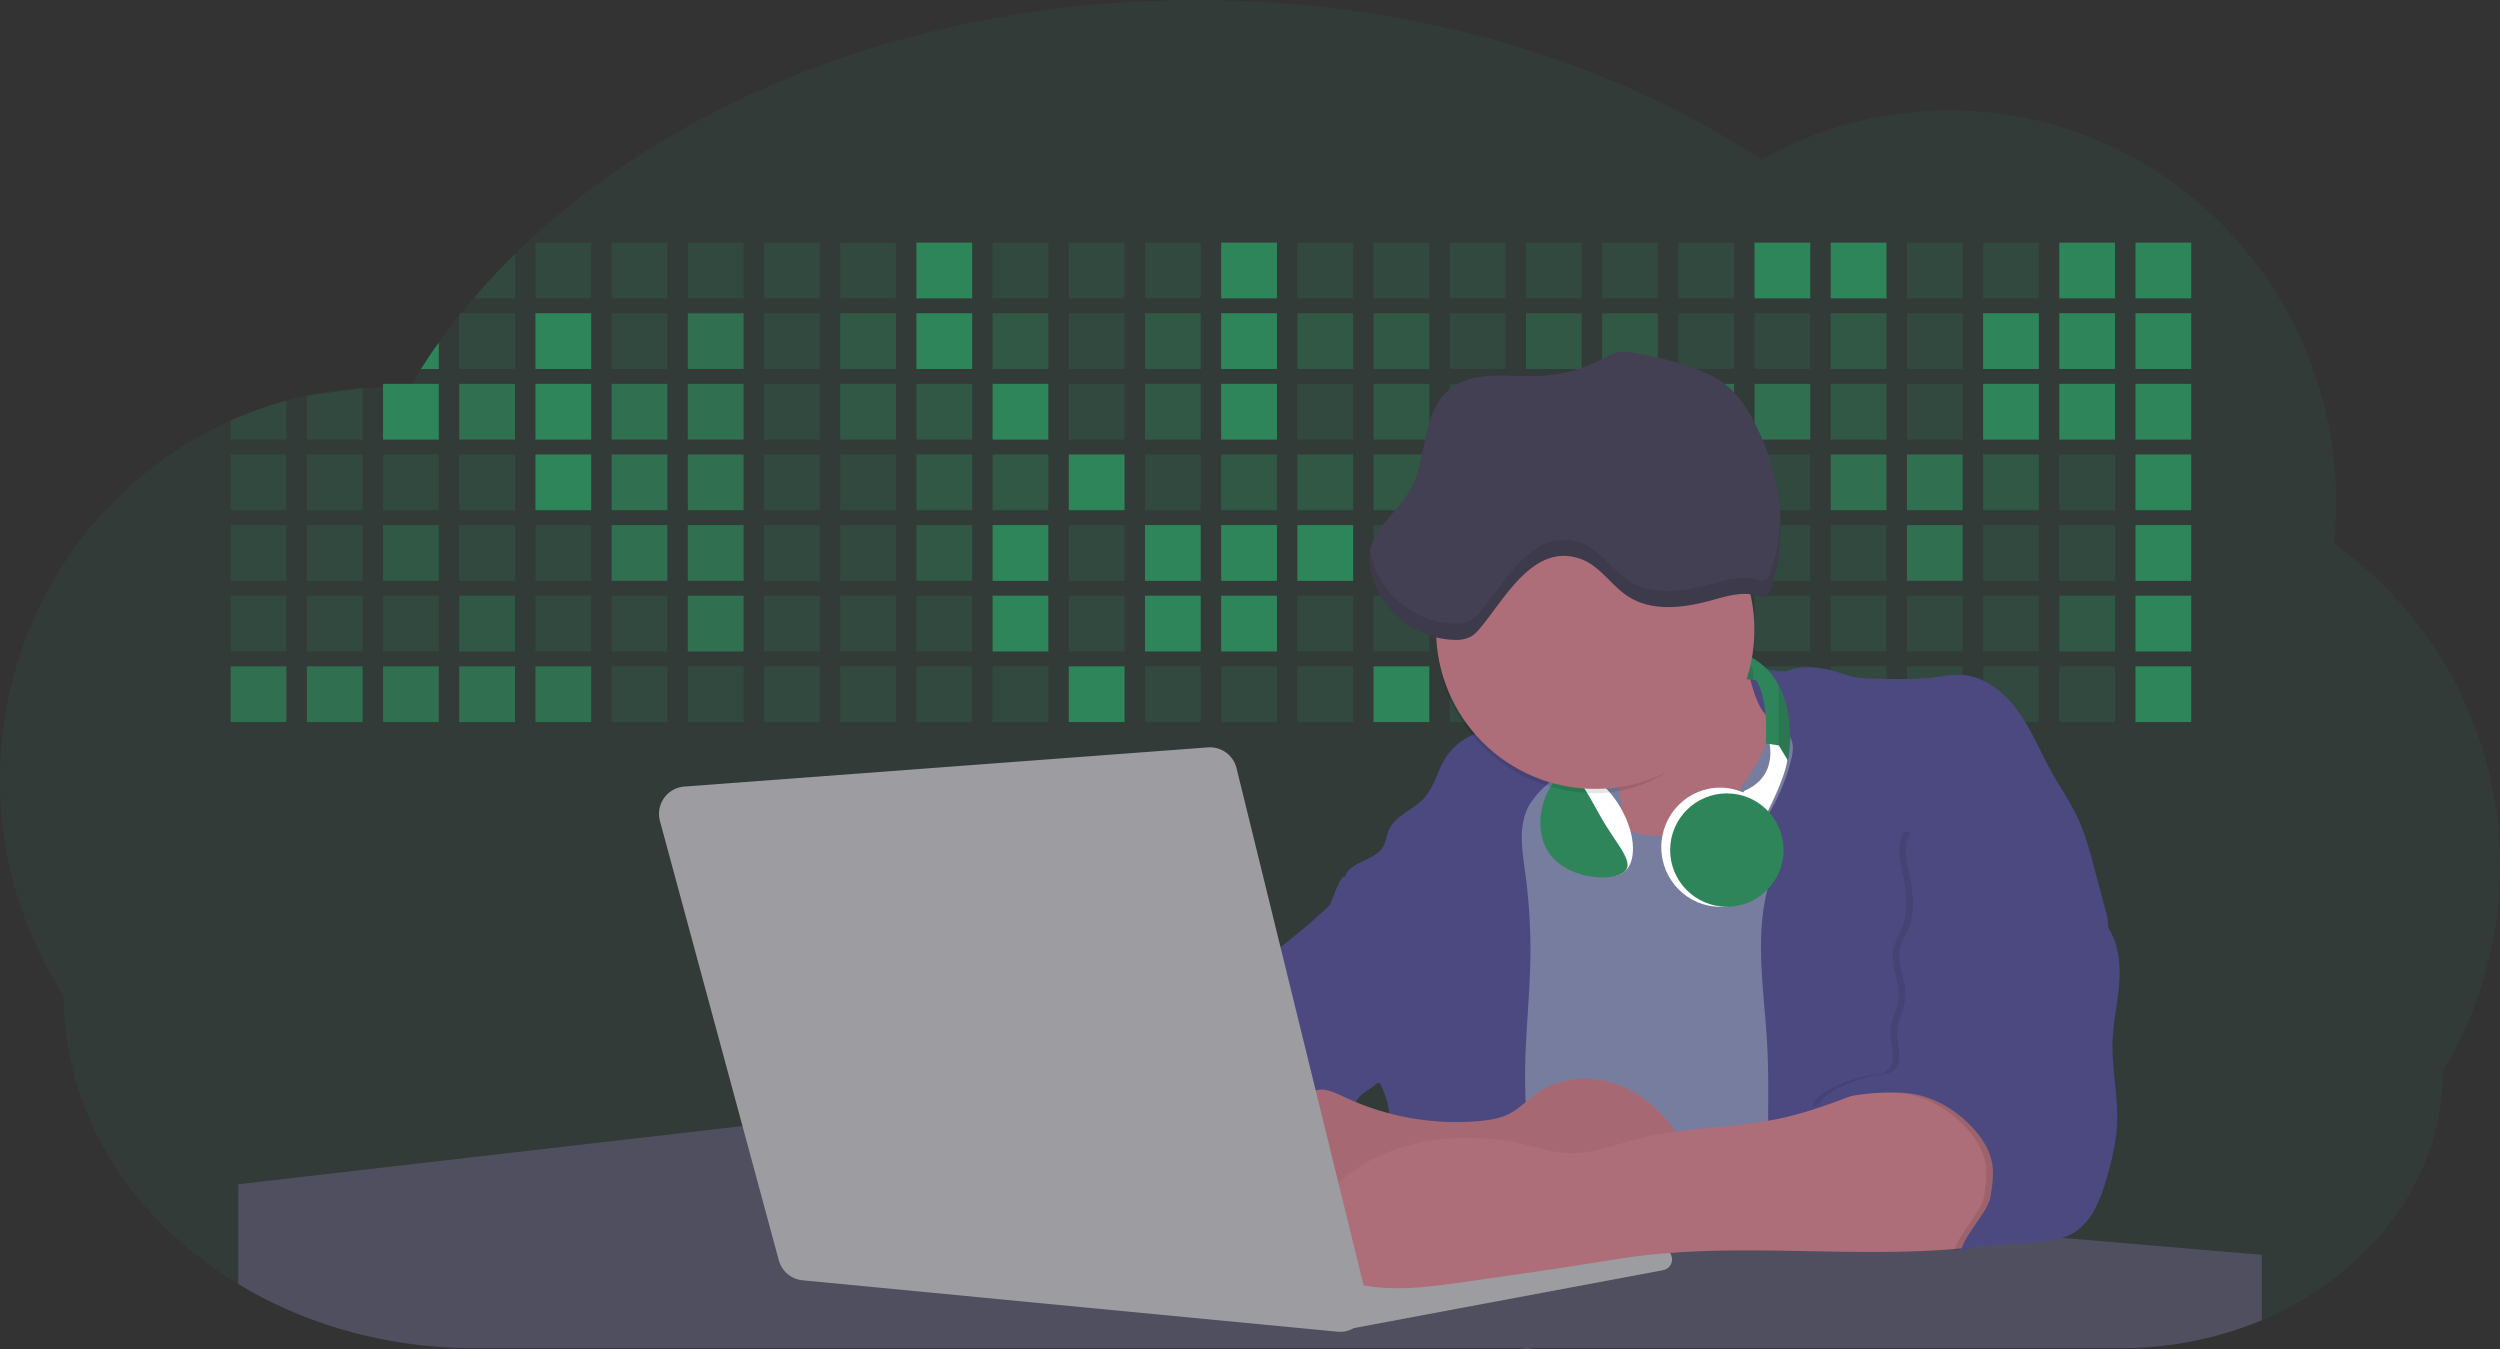 <svg id="aa7bae02-e79e-4d6b-a496-aba15f39787c" data-name="Layer 1" xmlns="http://www.w3.org/2000/svg" width="1144" height="617.32" viewBox="0 0 1144 617.32"><rect x="0" y="0" width="1144" height="617.32" fill="#333333" stroke="none"/><title>developer activity</title><path d="M1172,537.57a181.92,181.92,0,0,1-6.85,49.6,180.06,180.06,0,0,1-19.27,44.28c0,50.1-33.82,93.4-82.91,114a167.3,167.3,0,0,1-64.73,12.8H245.17c-40.25,0-77.55-10.86-108.14-29.36A185.76,185.76,0,0,1,112.2,711c-34-29.22-55.08-69.6-55.08-114.2A180.5,180.5,0,0,1,28,498.08c0-73.36,43.39-136.44,105.55-164.29a174.52,174.52,0,0,1,25.51-9.12q4.63-1.26,9.36-2.26a175.39,175.39,0,0,1,25.51-3.5q4.65-.29,9.35-.33H205c3.46,0,6.89.12,10.3.32l1.12-1.9q2.06-3.44,4.22-6.81,3.9-6.14,8.18-12.1,4.48-6.29,9.35-12.38l.83-1q2.76-3.44,5.64-6.8,9-10.49,19-20.35c72.11-70.68,185.08-116.18,312.08-116.18,98.82,0,189.15,27.55,258.34,73.07A174.18,174.18,0,0,1,920,191.86c97.74,0,177,80.37,177,179.51a184.9,184.9,0,0,1-1,18.78A180,180,0,0,1,1172,537.57Z" transform="translate(-28 -141.34)" fill="#2f855a" opacity="0.1"/><path d="M263.66,257.52v20.35h-19Q253.59,267.39,263.66,257.52Z" transform="translate(-28 -141.34)" fill="#2f855a" opacity="0.2"/><rect x="245.02" y="111.02" width="25.51" height="25.51" fill="#2f855a" opacity="0.2"/><rect x="279.88" y="111.02" width="25.51" height="25.51" fill="#2f855a" opacity="0.2"/><rect x="314.75" y="111.02" width="25.51" height="25.51" fill="#2f855a" opacity="0.2"/><rect x="349.61" y="111.02" width="25.51" height="25.51" fill="#2f855a" opacity="0.2"/><rect x="384.48" y="111.02" width="25.51" height="25.51" fill="#2f855a" opacity="0.2"/><rect x="419.35" y="111.02" width="25.51" height="25.51" fill="#2f855a"/><rect x="454.21" y="111.02" width="25.51" height="25.51" fill="#2f855a" opacity="0.2"/><rect x="489.08" y="111.02" width="25.51" height="25.51" fill="#2f855a" opacity="0.2"/><rect x="523.94" y="111.02" width="25.51" height="25.51" fill="#2f855a" opacity="0.2"/><rect x="558.81" y="111.02" width="25.51" height="25.51" fill="#2f855a"/><rect x="593.68" y="111.02" width="25.51" height="25.51" fill="#2f855a" opacity="0.2"/><rect x="628.54" y="111.02" width="25.51" height="25.51" fill="#2f855a" opacity="0.2"/><rect x="663.41" y="111.02" width="25.51" height="25.51" fill="#2f855a" opacity="0.2"/><rect x="698.28" y="111.02" width="25.51" height="25.51" fill="#2f855a" opacity="0.2"/><rect x="733.14" y="111.02" width="25.51" height="25.51" fill="#2f855a" opacity="0.2"/><rect x="768.01" y="111.02" width="25.51" height="25.51" fill="#2f855a" opacity="0.2"/><rect x="802.87" y="111.02" width="25.51" height="25.51" fill="#2f855a"/><rect x="837.74" y="111.02" width="25.51" height="25.51" fill="#2f855a"/><rect x="872.61" y="111.02" width="25.51" height="25.51" fill="#2f855a" opacity="0.2"/><rect x="907.47" y="111.02" width="25.51" height="25.51" fill="#2f855a" opacity="0.2"/><rect x="942.34" y="111.02" width="25.51" height="25.51" fill="#2f855a"/><rect x="977.2" y="111.02" width="25.51" height="25.51" fill="#2f855a"/><path d="M228.8,298.08v12.1h-8.18Q224.52,304,228.8,298.08Z" transform="translate(-28 -141.34)" fill="#2f855a"/><rect x="210.15" y="143.33" width="25.51" height="25.51" fill="#2f855a" opacity="0.2"/><rect x="245.02" y="143.33" width="25.51" height="25.51" fill="#2f855a"/><rect x="279.88" y="143.33" width="25.51" height="25.51" fill="#2f855a" opacity="0.2"/><rect x="314.75" y="143.33" width="25.51" height="25.51" fill="#2f855a" opacity="0.7"/><rect x="349.61" y="143.33" width="25.51" height="25.51" fill="#2f855a" opacity="0.2"/><rect x="384.48" y="143.33" width="25.51" height="25.51" fill="#2f855a" opacity="0.4"/><rect x="419.35" y="143.33" width="25.51" height="25.51" fill="#2f855a"/><rect x="454.21" y="143.33" width="25.51" height="25.51" fill="#2f855a" opacity="0.4"/><rect x="489.08" y="143.33" width="25.51" height="25.51" fill="#2f855a" opacity="0.2"/><rect x="523.94" y="143.33" width="25.51" height="25.51" fill="#2f855a" opacity="0.4"/><rect x="558.81" y="143.33" width="25.51" height="25.51" fill="#2f855a"/><rect x="593.68" y="143.33" width="25.51" height="25.51" fill="#2f855a" opacity="0.4"/><rect x="628.54" y="143.33" width="25.51" height="25.51" fill="#2f855a" opacity="0.4"/><rect x="663.41" y="143.33" width="25.51" height="25.51" fill="#2f855a" opacity="0.2"/><rect x="698.28" y="143.33" width="25.51" height="25.51" fill="#2f855a" opacity="0.4"/><rect x="733.14" y="143.33" width="25.51" height="25.51" fill="#2f855a" opacity="0.4"/><rect x="768.01" y="143.33" width="25.51" height="25.51" fill="#2f855a" opacity="0.2"/><rect x="802.87" y="143.33" width="25.51" height="25.51" fill="#2f855a" opacity="0.2"/><rect x="837.74" y="143.33" width="25.51" height="25.51" fill="#2f855a" opacity="0.4"/><rect x="872.61" y="143.33" width="25.51" height="25.51" fill="#2f855a" opacity="0.2"/><rect x="907.47" y="143.33" width="25.51" height="25.51" fill="#2f855a"/><rect x="942.34" y="143.33" width="25.51" height="25.51" fill="#2f855a"/><rect x="977.2" y="143.33" width="25.51" height="25.51" fill="#2f855a"/><path d="M159.06,324.67V342.5H133.55v-8.71A174.52,174.52,0,0,1,159.06,324.67Z" transform="translate(-28 -141.34)" fill="#2f855a" opacity="0.2"/><polygon points="165.93 177.57 165.93 201.16 140.42 201.16 140.42 181.07 165.93 177.57" fill="#2f855a" opacity="0.2"/><rect x="175.28" y="175.65" width="25.51" height="25.51" fill="#2f855a"/><rect x="210.15" y="175.65" width="25.51" height="25.51" fill="#2f855a" opacity="0.7"/><rect x="245.02" y="175.65" width="25.51" height="25.51" fill="#2f855a"/><rect x="279.88" y="175.65" width="25.51" height="25.51" fill="#2f855a" opacity="0.7"/><rect x="314.75" y="175.65" width="25.51" height="25.51" fill="#2f855a" opacity="0.7"/><rect x="349.61" y="175.65" width="25.51" height="25.51" fill="#2f855a" opacity="0.2"/><rect x="384.48" y="175.65" width="25.51" height="25.51" fill="#2f855a" opacity="0.4"/><rect x="419.35" y="175.65" width="25.51" height="25.51" fill="#2f855a" opacity="0.4"/><rect x="454.21" y="175.65" width="25.51" height="25.51" fill="#2f855a"/><rect x="489.08" y="175.65" width="25.51" height="25.51" fill="#2f855a" opacity="0.2"/><rect x="523.94" y="175.65" width="25.51" height="25.51" fill="#2f855a" opacity="0.4"/><rect x="558.81" y="175.65" width="25.51" height="25.51" fill="#2f855a"/><rect x="593.68" y="175.65" width="25.51" height="25.51" fill="#2f855a" opacity="0.2"/><rect x="628.54" y="175.65" width="25.51" height="25.51" fill="#2f855a" opacity="0.4"/><rect x="663.41" y="175.65" width="25.51" height="25.51" fill="#2f855a" opacity="0.2"/><rect x="698.28" y="175.65" width="25.51" height="25.51" fill="#2f855a"/><rect x="733.14" y="175.65" width="25.51" height="25.51" fill="#2f855a" opacity="0.2"/><rect x="768.01" y="175.65" width="25.51" height="25.51" fill="#2f855a" opacity="0.7"/><rect x="802.87" y="175.65" width="25.51" height="25.51" fill="#2f855a" opacity="0.7"/><rect x="837.74" y="175.65" width="25.51" height="25.51" fill="#2f855a" opacity="0.4"/><rect x="872.61" y="175.65" width="25.51" height="25.51" fill="#2f855a" opacity="0.2"/><rect x="907.47" y="175.65" width="25.51" height="25.51" fill="#2f855a"/><rect x="942.34" y="175.65" width="25.51" height="25.51" fill="#2f855a"/><rect x="977.2" y="175.65" width="25.51" height="25.51" fill="#2f855a"/><rect x="105.55" y="207.96" width="25.51" height="25.51" fill="#2f855a" opacity="0.2"/><rect x="140.42" y="207.96" width="25.51" height="25.51" fill="#2f855a" opacity="0.2"/><rect x="175.28" y="207.96" width="25.51" height="25.51" fill="#2f855a" opacity="0.2"/><rect x="210.15" y="207.96" width="25.51" height="25.51" fill="#2f855a" opacity="0.2"/><rect x="245.02" y="207.96" width="25.51" height="25.51" fill="#2f855a"/><rect x="279.88" y="207.96" width="25.51" height="25.51" fill="#2f855a" opacity="0.7"/><rect x="314.75" y="207.96" width="25.51" height="25.51" fill="#2f855a" opacity="0.7"/><rect x="349.61" y="207.96" width="25.51" height="25.51" fill="#2f855a" opacity="0.2"/><rect x="384.48" y="207.96" width="25.51" height="25.51" fill="#2f855a" opacity="0.2"/><rect x="419.35" y="207.96" width="25.51" height="25.51" fill="#2f855a" opacity="0.4"/><rect x="454.21" y="207.96" width="25.51" height="25.51" fill="#2f855a" opacity="0.4"/><rect x="489.08" y="207.96" width="25.51" height="25.51" fill="#2f855a"/><rect x="523.94" y="207.96" width="25.51" height="25.51" fill="#2f855a" opacity="0.2"/><rect x="558.81" y="207.96" width="25.51" height="25.51" fill="#2f855a" opacity="0.4"/><rect x="593.68" y="207.96" width="25.51" height="25.51" fill="#2f855a" opacity="0.4"/><rect x="628.54" y="207.96" width="25.51" height="25.51" fill="#2f855a" opacity="0.4"/><rect x="663.41" y="207.96" width="25.51" height="25.51" fill="#2f855a" opacity="0.4"/><rect x="698.28" y="207.96" width="25.51" height="25.51" fill="#2f855a" opacity="0.2"/><rect x="733.14" y="207.96" width="25.51" height="25.51" fill="#2f855a" opacity="0.2"/><rect x="768.01" y="207.96" width="25.51" height="25.51" fill="#2f855a" opacity="0.2"/><rect x="802.87" y="207.96" width="25.51" height="25.51" fill="#2f855a" opacity="0.2"/><rect x="837.74" y="207.96" width="25.51" height="25.51" fill="#2f855a" opacity="0.7"/><rect x="872.61" y="207.96" width="25.51" height="25.51" fill="#2f855a" opacity="0.7"/><rect x="907.47" y="207.96" width="25.51" height="25.51" fill="#2f855a" opacity="0.4"/><rect x="942.34" y="207.96" width="25.51" height="25.51" fill="#2f855a" opacity="0.2"/><rect x="977.2" y="207.96" width="25.51" height="25.51" fill="#2f855a"/><rect x="105.55" y="240.28" width="25.51" height="25.51" fill="#2f855a" opacity="0.2"/><rect x="140.42" y="240.28" width="25.51" height="25.51" fill="#2f855a" opacity="0.2"/><rect x="175.28" y="240.28" width="25.51" height="25.51" fill="#2f855a" opacity="0.4"/><rect x="210.15" y="240.28" width="25.51" height="25.51" fill="#2f855a" opacity="0.2"/><rect x="245.02" y="240.28" width="25.51" height="25.51" fill="#2f855a" opacity="0.2"/><rect x="279.88" y="240.28" width="25.51" height="25.51" fill="#2f855a" opacity="0.7"/><rect x="314.75" y="240.28" width="25.51" height="25.51" fill="#2f855a" opacity="0.7"/><rect x="349.61" y="240.28" width="25.51" height="25.51" fill="#2f855a" opacity="0.2"/><rect x="384.48" y="240.28" width="25.51" height="25.51" fill="#2f855a" opacity="0.2"/><rect x="419.35" y="240.28" width="25.51" height="25.51" fill="#2f855a" opacity="0.4"/><rect x="454.21" y="240.28" width="25.51" height="25.51" fill="#2f855a"/><rect x="489.08" y="240.28" width="25.51" height="25.51" fill="#2f855a" opacity="0.2"/><rect x="523.94" y="240.28" width="25.51" height="25.51" fill="#2f855a"/><rect x="558.81" y="240.28" width="25.51" height="25.51" fill="#2f855a"/><rect x="593.68" y="240.28" width="25.51" height="25.51" fill="#2f855a"/><rect x="628.54" y="240.28" width="25.51" height="25.51" fill="#2f855a" opacity="0.2"/><rect x="663.41" y="240.28" width="25.51" height="25.51" fill="#2f855a"/><rect x="698.28" y="240.28" width="25.51" height="25.51" fill="#2f855a" opacity="0.2"/><rect x="733.14" y="240.28" width="25.51" height="25.51" fill="#2f855a" opacity="0.2"/><rect x="768.01" y="240.28" width="25.51" height="25.51" fill="#2f855a" opacity="0.2"/><rect x="802.87" y="240.28" width="25.51" height="25.51" fill="#2f855a" opacity="0.2"/><rect x="837.74" y="240.28" width="25.51" height="25.51" fill="#2f855a" opacity="0.2"/><rect x="872.61" y="240.28" width="25.51" height="25.51" fill="#2f855a" opacity="0.7"/><rect x="907.47" y="240.28" width="25.51" height="25.51" fill="#2f855a" opacity="0.2"/><rect x="942.34" y="240.28" width="25.51" height="25.51" fill="#2f855a" opacity="0.2"/><rect x="977.2" y="240.28" width="25.51" height="25.51" fill="#2f855a"/><rect x="105.55" y="272.59" width="25.51" height="25.51" fill="#2f855a" opacity="0.2"/><rect x="140.42" y="272.59" width="25.51" height="25.51" fill="#2f855a" opacity="0.2"/><rect x="175.28" y="272.59" width="25.51" height="25.51" fill="#2f855a" opacity="0.2"/><rect x="210.15" y="272.59" width="25.51" height="25.51" fill="#2f855a" opacity="0.4"/><rect x="245.02" y="272.59" width="25.51" height="25.51" fill="#2f855a" opacity="0.2"/><rect x="279.88" y="272.59" width="25.51" height="25.51" fill="#2f855a" opacity="0.2"/><rect x="314.75" y="272.59" width="25.51" height="25.51" fill="#2f855a" opacity="0.7"/><rect x="349.61" y="272.59" width="25.51" height="25.51" fill="#2f855a" opacity="0.2"/><rect x="384.48" y="272.59" width="25.51" height="25.51" fill="#2f855a" opacity="0.2"/><rect x="419.35" y="272.59" width="25.51" height="25.51" fill="#2f855a" opacity="0.2"/><rect x="454.21" y="272.59" width="25.51" height="25.51" fill="#2f855a"/><rect x="489.08" y="272.59" width="25.51" height="25.51" fill="#2f855a" opacity="0.2"/><rect x="523.94" y="272.59" width="25.51" height="25.51" fill="#2f855a"/><rect x="558.81" y="272.59" width="25.51" height="25.51" fill="#2f855a"/><rect x="593.68" y="272.59" width="25.51" height="25.51" fill="#2f855a" opacity="0.2"/><rect x="628.54" y="272.59" width="25.51" height="25.51" fill="#2f855a" opacity="0.2"/><rect x="663.41" y="272.59" width="25.51" height="25.51" fill="#2f855a" opacity="0.2"/><rect x="698.28" y="272.59" width="25.51" height="25.51" fill="#2f855a" opacity="0.2"/><rect x="733.14" y="272.59" width="25.51" height="25.51" fill="#2f855a" opacity="0.2"/><rect x="768.01" y="272.59" width="25.51" height="25.51" fill="#2f855a" opacity="0.2"/><rect x="802.87" y="272.59" width="25.51" height="25.51" fill="#2f855a" opacity="0.2"/><rect x="837.74" y="272.59" width="25.51" height="25.51" fill="#2f855a" opacity="0.2"/><rect x="872.61" y="272.59" width="25.51" height="25.51" fill="#2f855a" opacity="0.2"/><rect x="907.47" y="272.59" width="25.51" height="25.51" fill="#2f855a" opacity="0.2"/><rect x="942.34" y="272.59" width="25.51" height="25.51" fill="#2f855a" opacity="0.4"/><rect x="977.2" y="272.59" width="25.51" height="25.51" fill="#2f855a"/><rect x="105.55" y="304.91" width="25.51" height="25.51" fill="#2f855a" opacity="0.7"/><rect x="140.42" y="304.91" width="25.51" height="25.51" fill="#2f855a" opacity="0.7"/><rect x="175.28" y="304.91" width="25.51" height="25.51" fill="#2f855a" opacity="0.7"/><rect x="210.15" y="304.91" width="25.51" height="25.51" fill="#2f855a" opacity="0.7"/><rect x="245.02" y="304.91" width="25.51" height="25.51" fill="#2f855a" opacity="0.7"/><rect x="279.88" y="304.91" width="25.51" height="25.51" fill="#2f855a" opacity="0.2"/><rect x="314.75" y="304.91" width="25.51" height="25.51" fill="#2f855a" opacity="0.2"/><rect x="349.61" y="304.91" width="25.51" height="25.51" fill="#2f855a" opacity="0.2"/><rect x="384.48" y="304.91" width="25.51" height="25.51" fill="#2f855a" opacity="0.2"/><rect x="419.35" y="304.91" width="25.51" height="25.51" fill="#2f855a" opacity="0.2"/><rect x="454.21" y="304.91" width="25.51" height="25.51" fill="#2f855a" opacity="0.2"/><rect x="489.08" y="304.91" width="25.51" height="25.51" fill="#2f855a"/><rect x="523.94" y="304.91" width="25.51" height="25.51" fill="#2f855a" opacity="0.2"/><rect x="558.81" y="304.91" width="25.51" height="25.51" fill="#2f855a" opacity="0.2"/><rect x="593.68" y="304.91" width="25.51" height="25.51" fill="#2f855a" opacity="0.2"/><rect x="628.54" y="304.91" width="25.51" height="25.51" fill="#2f855a"/><rect x="663.41" y="304.91" width="25.51" height="25.51" fill="#2f855a" opacity="0.2"/><rect x="698.28" y="304.91" width="25.51" height="25.51" fill="#2f855a" opacity="0.2"/><rect x="733.14" y="304.91" width="25.51" height="25.51" fill="#2f855a" opacity="0.2"/><rect x="768.01" y="304.91" width="25.51" height="25.51" fill="#2f855a" opacity="0.2"/><rect x="802.87" y="304.91" width="25.51" height="25.51" fill="#2f855a" opacity="0.2"/><rect x="837.74" y="304.91" width="25.51" height="25.51" fill="#2f855a" opacity="0.2"/><rect x="872.61" y="304.91" width="25.51" height="25.51" fill="#2f855a" opacity="0.2"/><rect x="907.47" y="304.91" width="25.51" height="25.51" fill="#2f855a" opacity="0.2"/><rect x="942.34" y="304.91" width="25.51" height="25.51" fill="#2f855a" opacity="0.2"/><rect x="977.2" y="304.91" width="25.51" height="25.51" fill="#2f855a"/><circle cx="734.52" cy="363.89" r="34.87" fill="#767d9f"/><path d="M760.71,460.87q5.22,22.78,8.86,45.9c.73,4.58,1.38,9.41-.28,13.74-1.39,3.61-4.22,6.43-6.44,9.59s-3.9,7.21-2.55,10.83,5.29,5.6,9.05,6.62c10.76,2.9,22.23.79,32.94-2.35a53.29,53.29,0,0,0,13.81-5.72c4.54-2.88,8.26-6.88,11.68-11,15.61-18.93,25.83-41.65,35.45-64.23a39.12,39.12,0,0,1-33.11-13.34c-3.94-4.63-6.83-11.08-4.61-16.74-6.51,3.57-14.24,3.81-21.25,6.25a75.49,75.49,0,0,0-12.5,6.15q-7.18,4.15-14.28,8.46C772.07,458.29,767,461.19,760.71,460.87Z" transform="translate(-28 -141.34)" fill="#ae6e79"/><path d="M833.64,487.05c-6.11,11.89-14.06,23.32-25.41,30.4s-26.63,9-38,2c-5.6-3.42-9.84-8.62-14.73-13s-11-8.13-17.57-7.56c-7.24.63-12.91,6.28-17.76,11.69-7.36,8.22-14.47,16.79-19.68,26.52-10,18.7-12.37,40.56-11.93,61.76s3.51,42.29,3.58,63.49c.1,26.08-4.32,51.95-8.79,77.64,41.1-5.06,82.25,6,123.44,10.19,26.36,2.71,52.92,2.65,79.42,2.58,4.66,0,9.62-.12,13.5-2.7a18.2,18.2,0,0,0,5.59-6.64c3.66-6.75,5.13-14.45,6.15-22.06,2.59-19.22,2.67-38.68,2.74-58.08.18-47,.35-94.17-5.62-140.8-1.47-11.47-3.35-23-7.75-33.73s-11.58-20.6-21.62-26.35c-6.45-3.7-21.4-10.14-29-6.41C841.67,460.15,837.73,479.09,833.64,487.05Z" transform="translate(-28 -141.34)" fill="#767d9f"/><path d="M836.68,619.77c-1.55-29-7.86-59.95,5.57-85.69,3.3-6.32-8.54-14.21-4.88-20.33a92.08,92.08,0,0,0,10.06-23.93c.76-2.89,1.37-5.95.65-8.85-1.33-5.29-6.56-8.44-11-11.66-4.9-3.56-7.42-14.41-9-20.28s12.57,1.2,18.26-.89c7.9-2.89,17.94-1.07,25.82,1.86,4.4,1.62,9.18,1.76,13.87,1.88,9.11.24,18.25.47,27.29-.65,4.06-.51,8.13-1.28,12.21-1.05,10.41.59,19.46,7.71,25.62,16.13s10.08,18.23,15.13,27.35c4.21,7.6,9.23,14.78,12.82,22.69,3.18,7,5.19,14.52,7.18,22l5.13,19.19a25.58,25.58,0,0,1,1.26,8.51c-.26,3.07-1.62,5.93-3,8.66A164.12,164.12,0,0,1,971,603.2c-10.79,13.23-23.89,25.16-30.3,41-2.5,6.17-3.89,12.73-5.16,19.27a707.94,707.94,0,0,0-10.9,79.15,174.2,174.2,0,0,0-36.52-12.21,177.61,177.61,0,0,0-19-3c-5.59-.58-12.8.52-18.12-1-8.9-2.53-9.88-17.58-11.23-25.46-2.16-12.55-2.59-25.32-2.67-38C837,648.53,837.45,634.14,836.68,619.77Z" transform="translate(-28 -141.34)" fill="#4c4981"/><path d="M641.23,565.54c4.21,24,8.85,48.07,18,70.62-.23.22-.46.42-.69.62-.81.69-1.65,1.34-2.53,2-2.05,1.44-4.3,2.66-6,4.54a8,8,0,0,0-1.5,2.45,5.48,5.48,0,0,0,0,4.47c-4.77,2.11-10.31,1.46-15.66,1.26-4.61-.17-9.08,0-12.78,2.53-5.14,3.54-6.69,10.34-7.52,16.52q-.46,3.38-.79,6.77-.32,3.15-.52,6.32a188.61,188.61,0,0,0-.19,21q.08,1.92.21,3.84c-16.34-.39-31.23-8.91-45.32-17.19-3.22-1.89-6.54-3.88-8.63-7A15.8,15.8,0,0,1,555,674c0-.51.09-1,.16-1.52a41.58,41.58,0,0,1,2.29-8.68,107.2,107.2,0,0,1,19.19-32.65c3.58-4.18,7.61-8.27,9.28-13.52.73-2.29,1-4.72,1.74-7,3.32-9.88,15.3-14.55,19.4-24.14,1-2.29,1.46-4.8,2.7-7a17.63,17.63,0,0,1,4.25-4.75c.73-.61,1.49-1.2,2.24-1.79q10.54-8.26,20.31-17.45,1.82-1.71,3.6-3.46A59.48,59.48,0,0,0,641.23,565.54Z" transform="translate(-28 -141.34)" fill="#4c4981"/><path d="M742,494.56c-1.44,1.52-3,2.95-4.53,4.37l-.41.37-1.62,1.5a39,39,0,0,0-7.55,8.79l-.17.28c-5.1,9.13-3.21,20.37-1.79,30.74a261.55,261.55,0,0,1,2.37,39c-.26,18-2.38,35.88-2.42,53.86,0,4.08.09,8.15.27,12.23.29,6.63.79,13.25,1.39,19.87.65,7.26,1.43,14.51,2.16,21.76.58,5.61,1.13,11.21,1.59,16.81.23,2.9.45,5.79.63,8.69.21,3.4.38,6.81.48,10.21h0c.07,2.16.11,4.31.11,6.47,0,1.23,0,2.45,0,3.67q0,3.51-.19,7-.2,4.49-.61,9c-.31,3.27-.86,6.84-3.16,9.14-.14.14-.29.27-.44.4l-3.24-.4a332.72,332.72,0,0,0-67.3-1.2c.49-3.38.94-6.75,1.38-10.14.2-1.6.4-3.21.59-4.82q.33-2.76.63-5.52c.23-2,.44-4,.64-6q.78-7.73,1.37-15.47.87-11.29,1.32-22.62.22-5.41.34-10.83.17-6.72.16-13.45,0-6.54-.11-13.1c0-1.44-.06-2.88-.18-4.31a27.35,27.35,0,0,0-.53-3.83,49.87,49.87,0,0,0-3-8.48c-.22-.52-.43-1-.64-1.55-.12-.27-.23-.55-.34-.82,5.76-5.13,9.86-12,13.8-18.76,6.39-10.89,12.93-22.26,14-34.84s-5.18-26.71-17.2-30.55c-3.27-1-6.73-1.28-10.1-1.87-3.18-.56-9.81-1.83-13.49-4.11q-3,3.08-6,6.05a22.15,22.15,0,0,1,2.17-8.71l1.42.07a2.71,2.71,0,0,1-.16-1c0-1.07.74-2.28,2.32-3.62,4.71-4,12.12-4.89,15.09-10.3,1.24-2.25,1.45-4.93,2.45-7.29,2.87-6.73,11.11-9.21,16.07-14.59s6.2-13,10.21-19a28.62,28.62,0,0,1,12-10c.4-.19.81-.38,1.22-.55,8.3-3.55,18.16-4.36,26.76-4.34,3.34,0,12,.1,16.24,1.79a5.32,5.32,0,0,1,1.85,1.13C752.37,480.61,745.34,491,742,494.56Z" transform="translate(-28 -141.34)" fill="#4c4981"/><path d="M642.72,542.69a60.88,60.88,0,0,1,46.74,4.87c7.2,4,13.66,9.58,17.62,16.78,5.95,10.8,5.69,23.82,5.27,36.15-.21,6.17-.48,12.56-3.2,18.1C706,625,700.06,629.4,694,633a42.24,42.24,0,0,1-12.32,5.33c-6.72,1.46-13.7.22-20.47-1-7.36-1.36-15.26-3-20.37-8.48-3-3.18-4.64-7.31-6.26-11.35q-3.49-8.75-7-17.48c-4.05-10.11-5.42-18.52-.07-28.37,2.43-4.49,5.4-8.69,7.8-13.21C636.51,556.14,640.81,543.28,642.72,542.69Z" transform="translate(-28 -141.34)" fill="#4c4981"/><path d="M1063,715.56v29.9a167.3,167.3,0,0,1-64.73,12.8H728.58c-.14.14-.29.27-.44.4l-3.24-.4H245.17c-40.25,0-77.55-10.86-108.14-29.36V683.25l230.72-26.63.18,0L502.29,668l34.77,3,18.06,1.53,37.38,3.17,19.23,1.63,28,2.38,3.94.33,20.18,1.71L691.23,684l38.5,3.26,64.18,5.45,45.15,3.83,74.14,6.29,14.1,1.19,1.52.13,1.32.11,18.62,1.58,20.44,1.74,2.37.2Z" transform="translate(-28 -141.34)" fill="#504f60"/><polygon points="764 573.12 474.86 523.77 463.65 580.46 596.19 596.33 637 601.44 749.26 579.33 764 573.12" fill="#9c9ca1"/><path d="M642.33,739.94l144.86-27.23a5,5,0,0,1,5.94,4.93h0a5,5,0,0,1-4.09,4.93L647.57,749.06Z" transform="translate(-28 -141.34)" fill="#9c9ca1"/><path d="M705.17,654.31c4.51-.42,9.08-1.13,13.14-3.13,5-2.49,8.89-6.78,13.52-9.94,10.18-7,23.8-7.94,35.47-3.92s21.41,12.63,28.23,22.91c4.53,6.85,7.93,15.59,4.73,23.15a30.51,30.51,0,0,1-4.12,6.44l-8.34,10.9a29,29,0,0,1-5.66,6.09c-3.12,2.27-7,3.2-10.82,3.76-10.15,1.48-20.48.64-30.71,1.32-17.57,1.17-34.73,6.83-52.34,6.64-10.12-.11-20.11-2.15-30-4.19l-43.77-9c-7.62-1.56-16.23-3.84-19.82-10.75-1.61-3.11-1.91-6.71-2.1-10.21-.52-9.64,0-20.36,6.68-27.31,6.28-6.52,16.21-8.58,23.71-13.4,9.18-5.91,12.21-4,21.89.44A120,120,0,0,0,705.17,654.31Z" transform="translate(-28 -141.34)" fill="#ae6e79"/><path d="M705.17,654.31c4.51-.42,9.08-1.13,13.14-3.13,5-2.49,8.89-6.78,13.52-9.94,10.18-7,23.8-7.94,35.47-3.92s21.41,12.63,28.23,22.91c4.53,6.85,7.93,15.59,4.73,23.15a30.51,30.51,0,0,1-4.12,6.44l-8.34,10.9a29,29,0,0,1-5.66,6.09c-3.12,2.27-7,3.2-10.82,3.76-10.15,1.48-20.48.64-30.71,1.32-17.57,1.17-34.73,6.83-52.34,6.64-10.12-.11-20.11-2.15-30-4.19l-43.77-9c-7.62-1.56-16.23-3.84-19.82-10.75-1.61-3.11-1.91-6.71-2.1-10.21-.52-9.64,0-20.36,6.68-27.31,6.28-6.52,16.21-8.58,23.71-13.4,9.18-5.91,12.21-4,21.89.44A120,120,0,0,0,705.17,654.31Z" transform="translate(-28 -141.34)" opacity="0.05"/><path d="M880.94,640.6c-12.28,4.75-24.63,9.52-37.49,12.35-21.56,4.75-44.12,4-65.51,9.43-11.3,2.88-22.53,7.52-34.14,6.58-5.19-.42-10.2-2-15.25-3.2-28.37-7-60.62-4.73-83.66,13.27-7.88,6.15-14.33,13.82-20.18,22a14.7,14.7,0,0,0,5.91,21.88A86.62,86.62,0,0,0,659,730.48c13.13,1.16,26.32-.7,39.38-2.56,19.38-2.75,38.77-5.51,58.1-8.6,6.94-1.11,13.88-2.26,20.86-3.14,50.23-6.35,101.37,1.37,151.73-3.93,5.09-.54,10.27-1.24,14.9-3.41,11.72-5.5,17.52-20,15.1-32.74s-11.76-23.33-23-29.83c-9.42-5.47-19.58-7.68-30.07-10C896.26,634,890.32,637,880.94,640.6Z" transform="translate(-28 -141.34)" fill="#ae6e79"/><path d="M988.67,564.44c5.54,7.26,6.72,17,6.12,26.09s-2.76,18.08-3.08,27.21c-.44,12.52,2.58,25,2.07,37.48-.36,8.73-2.43,17.29-4.88,25.67-2.89,9.89-7.07,20.52-16.2,25.27-12.12,6.31-37.54,2.76-50.29,7.7,1.16-7.23,12.28-17.7,13.44-24.93.8-5,1.61-10.14.75-15.15-1.1-6.39-4.85-12.06-9.3-16.78-7.08-7.51-16.32-13.16-26.47-15s-35-.33-43.12,6.08c-1-6.62,17.6-13,24.14-14.43,3.26-.73,7-.32,9.61-2.39,5-3.92,1.37-11.73,1.61-18,.19-5,3.11-9.58,3.7-14.58,1-8-4.22-16.15-2.17-24,.76-2.9,2.45-5.45,3.62-8.21,3.56-8.45,2-18.09.1-27.07-1.18-5.64-2.33-12,.81-16.81,2.91-4.49,11.17,11.5,16.46,10.76,17.47-2.45,33.28-15.4,47.39-4.8,7.19,5.4,8.13,11,11,18.71C976.77,554.6,984,558.36,988.67,564.44Z" transform="translate(-28 -141.34)" opacity="0.1"/><path d="M991.67,564.44c5.54,7.26,6.72,17,6.12,26.09s-2.76,18.08-3.08,27.21c-.44,12.52,2.58,25,2.07,37.48-.36,8.73-2.43,17.29-4.88,25.67-2.89,9.89-7.07,20.52-16.2,25.27-12.12,6.31-37.54,2.76-50.29,7.7,1.16-7.23,12.28-17.7,13.44-24.93.8-5,1.61-10.14.75-15.15-1.1-6.39-4.85-12.06-9.3-16.78-7.08-7.51-16.32-13.16-26.47-15s-35-.33-43.12,6.08c-1-6.62,17.6-13,24.14-14.43,3.26-.73,7-.32,9.61-2.39,5-3.92,1.37-11.73,1.61-18,.19-5,3.11-9.58,3.7-14.58,1-8-4.22-16.15-2.17-24,.76-2.9,2.45-5.45,3.62-8.21,3.56-8.45,2-18.09.1-27.07-1.18-5.64-2.33-12,.81-16.81,2.91-4.49,8.6-6.19,13.89-6.94a68.42,68.42,0,0,1,50,12.9c7.19,5.4,8.13,11,11,18.71C979.77,554.6,987,558.36,991.67,564.44Z" transform="translate(-28 -141.34)" fill="#4c4981"/><path d="M330,517.06,384.37,718a12.55,12.55,0,0,0,10.91,9.21L640,750.72a12.54,12.54,0,0,0,13.38-15.48L593.84,492.86a12.54,12.54,0,0,0-13.12-9.51L341.13,501.27A12.54,12.54,0,0,0,330,517.06Z" transform="translate(-28 -141.34)" fill="#9c9ca1"/><ellipse cx="787.11" cy="387.68" rx="26.9" ry="27.25" fill="#fff"/><path d="M837.2,479.31s5.67,16.86-11.06,23.95L824,507l10.48,10.34S847.4,493.77,846,485.4C846,485.4,844,476.9,837.2,479.31Z" transform="translate(-28 -141.34)" fill="#fff"/><circle cx="790.2" cy="388.99" r="25.94" fill="#2f855a"/><path d="M846.13,489.23l-4.12-6.8-6-.85c1.28-22.39-4.53-29.06-4.53-29.06l-1.35-.13-5.88-.57-11.06-11.48v-3.26c15.54,1.85,24.13,9.23,28.77,17.88C850.16,470.14,846.13,489.23,846.13,489.23Z" transform="translate(-28 -141.34)" fill="#2f855a"/><path d="M830.18,448.27v4.12l-5.88-.57-11.06-11.48S830.35,444.17,830.18,448.27Z" transform="translate(-28 -141.34)" stroke="#4c4981" stroke-miterlimit="10" opacity="0.1"/><path d="M846.13,489.23l-4.12-6.8V455C850.16,470.14,846.13,489.23,846.13,489.23Z" transform="translate(-28 -141.34)" stroke="#4c4981" stroke-miterlimit="10" opacity="0.1"/><ellipse cx="757.11" cy="518.2" rx="14.43" ry="26.32" transform="translate(-185.67 306.64) rotate(-30)" fill="#fff"/><path d="M761,516c7.27,12.59,16.19,21,9.29,25s-27,2-34.27-10.6-.67-30,6.23-34S753.72,503.38,761,516Z" transform="translate(-28 -141.34)" fill="#2f855a"/><path d="M825.73,425.3c0,40.23-27.53,79-67.76,79a72.85,72.85,0,0,1,0-145.7C798.2,358.64,825.73,385.06,825.73,425.3Z" transform="translate(-28 -141.34)" opacity="0.1"/><circle cx="729.97" cy="288.15" r="72.85" fill="#ae6e79"/><path d="M751.57,397.21c8.67,3.19,13.8,12.15,21.58,17.14,11,7,25.32,5.19,37.88,1.73,7-1.91,14.32-4.24,21.21-2.12a6,6,0,0,0,3.23.46c1.5-.43,2.24-2.09,2.73-3.57,8.52-25.4,4.69-54.17-8.17-77.67-3.32-6.06-7.3-11.92-12.78-16.13-4.32-3.31-9.4-5.48-14.52-7.33a145,145,0,0,0-28.88-7.13,17.94,17.94,0,0,0-5.27-.17c-2.41.39-4.57,1.69-6.72,2.85A68.78,68.78,0,0,1,732,313.38c-14,.53-30-2.77-40.79,6.21-13,10.77-9.76,31.78-18.19,46.4-5.58,9.67-16.34,16.69-18.11,27.7a25.57,25.57,0,0,0,.63,10.07c4.12,16.94,20.52,30.06,38,30.37a14.42,14.42,0,0,0,7.76-1.59,17.55,17.55,0,0,0,4.09-3.89C716.84,415.09,729.94,389.25,751.57,397.21Z" transform="translate(-28 -141.34)" fill="#444053"/><path d="M838.2,403.48c-.49,1.48-1.23,3.14-2.73,3.57a6,6,0,0,1-3.23-.46c-6.89-2.12-14.25.21-21.2,2.12-12.57,3.46-26.92,5.31-37.88-1.73-7.79-5-12.91-14-21.59-17.14-21.63-8-34.73,17.88-46.21,31.44a17.55,17.55,0,0,1-4.09,3.89,14.42,14.42,0,0,1-7.76,1.59c-17.42-.31-33.83-13.43-38-30.37-.23-1-.43-2-.58-3,0,.09,0,.17-.05.26a25.57,25.57,0,0,0,.63,10.07c4.12,16.94,20.53,30.06,38,30.37a14.42,14.42,0,0,0,7.76-1.59,17.55,17.55,0,0,0,4.09-3.89c11.48-13.56,24.58-39.4,46.21-31.44,8.68,3.19,13.8,12.15,21.59,17.14,11,7,25.31,5.19,37.88,1.73,7-1.91,14.31-4.24,21.2-2.12a6,6,0,0,0,3.23.46c1.5-.43,2.24-2.09,2.73-3.57a90.29,90.29,0,0,0,4.48-32.26A88.8,88.8,0,0,1,838.2,403.48Z" transform="translate(-28 -141.34)" opacity="0.1"/></svg>